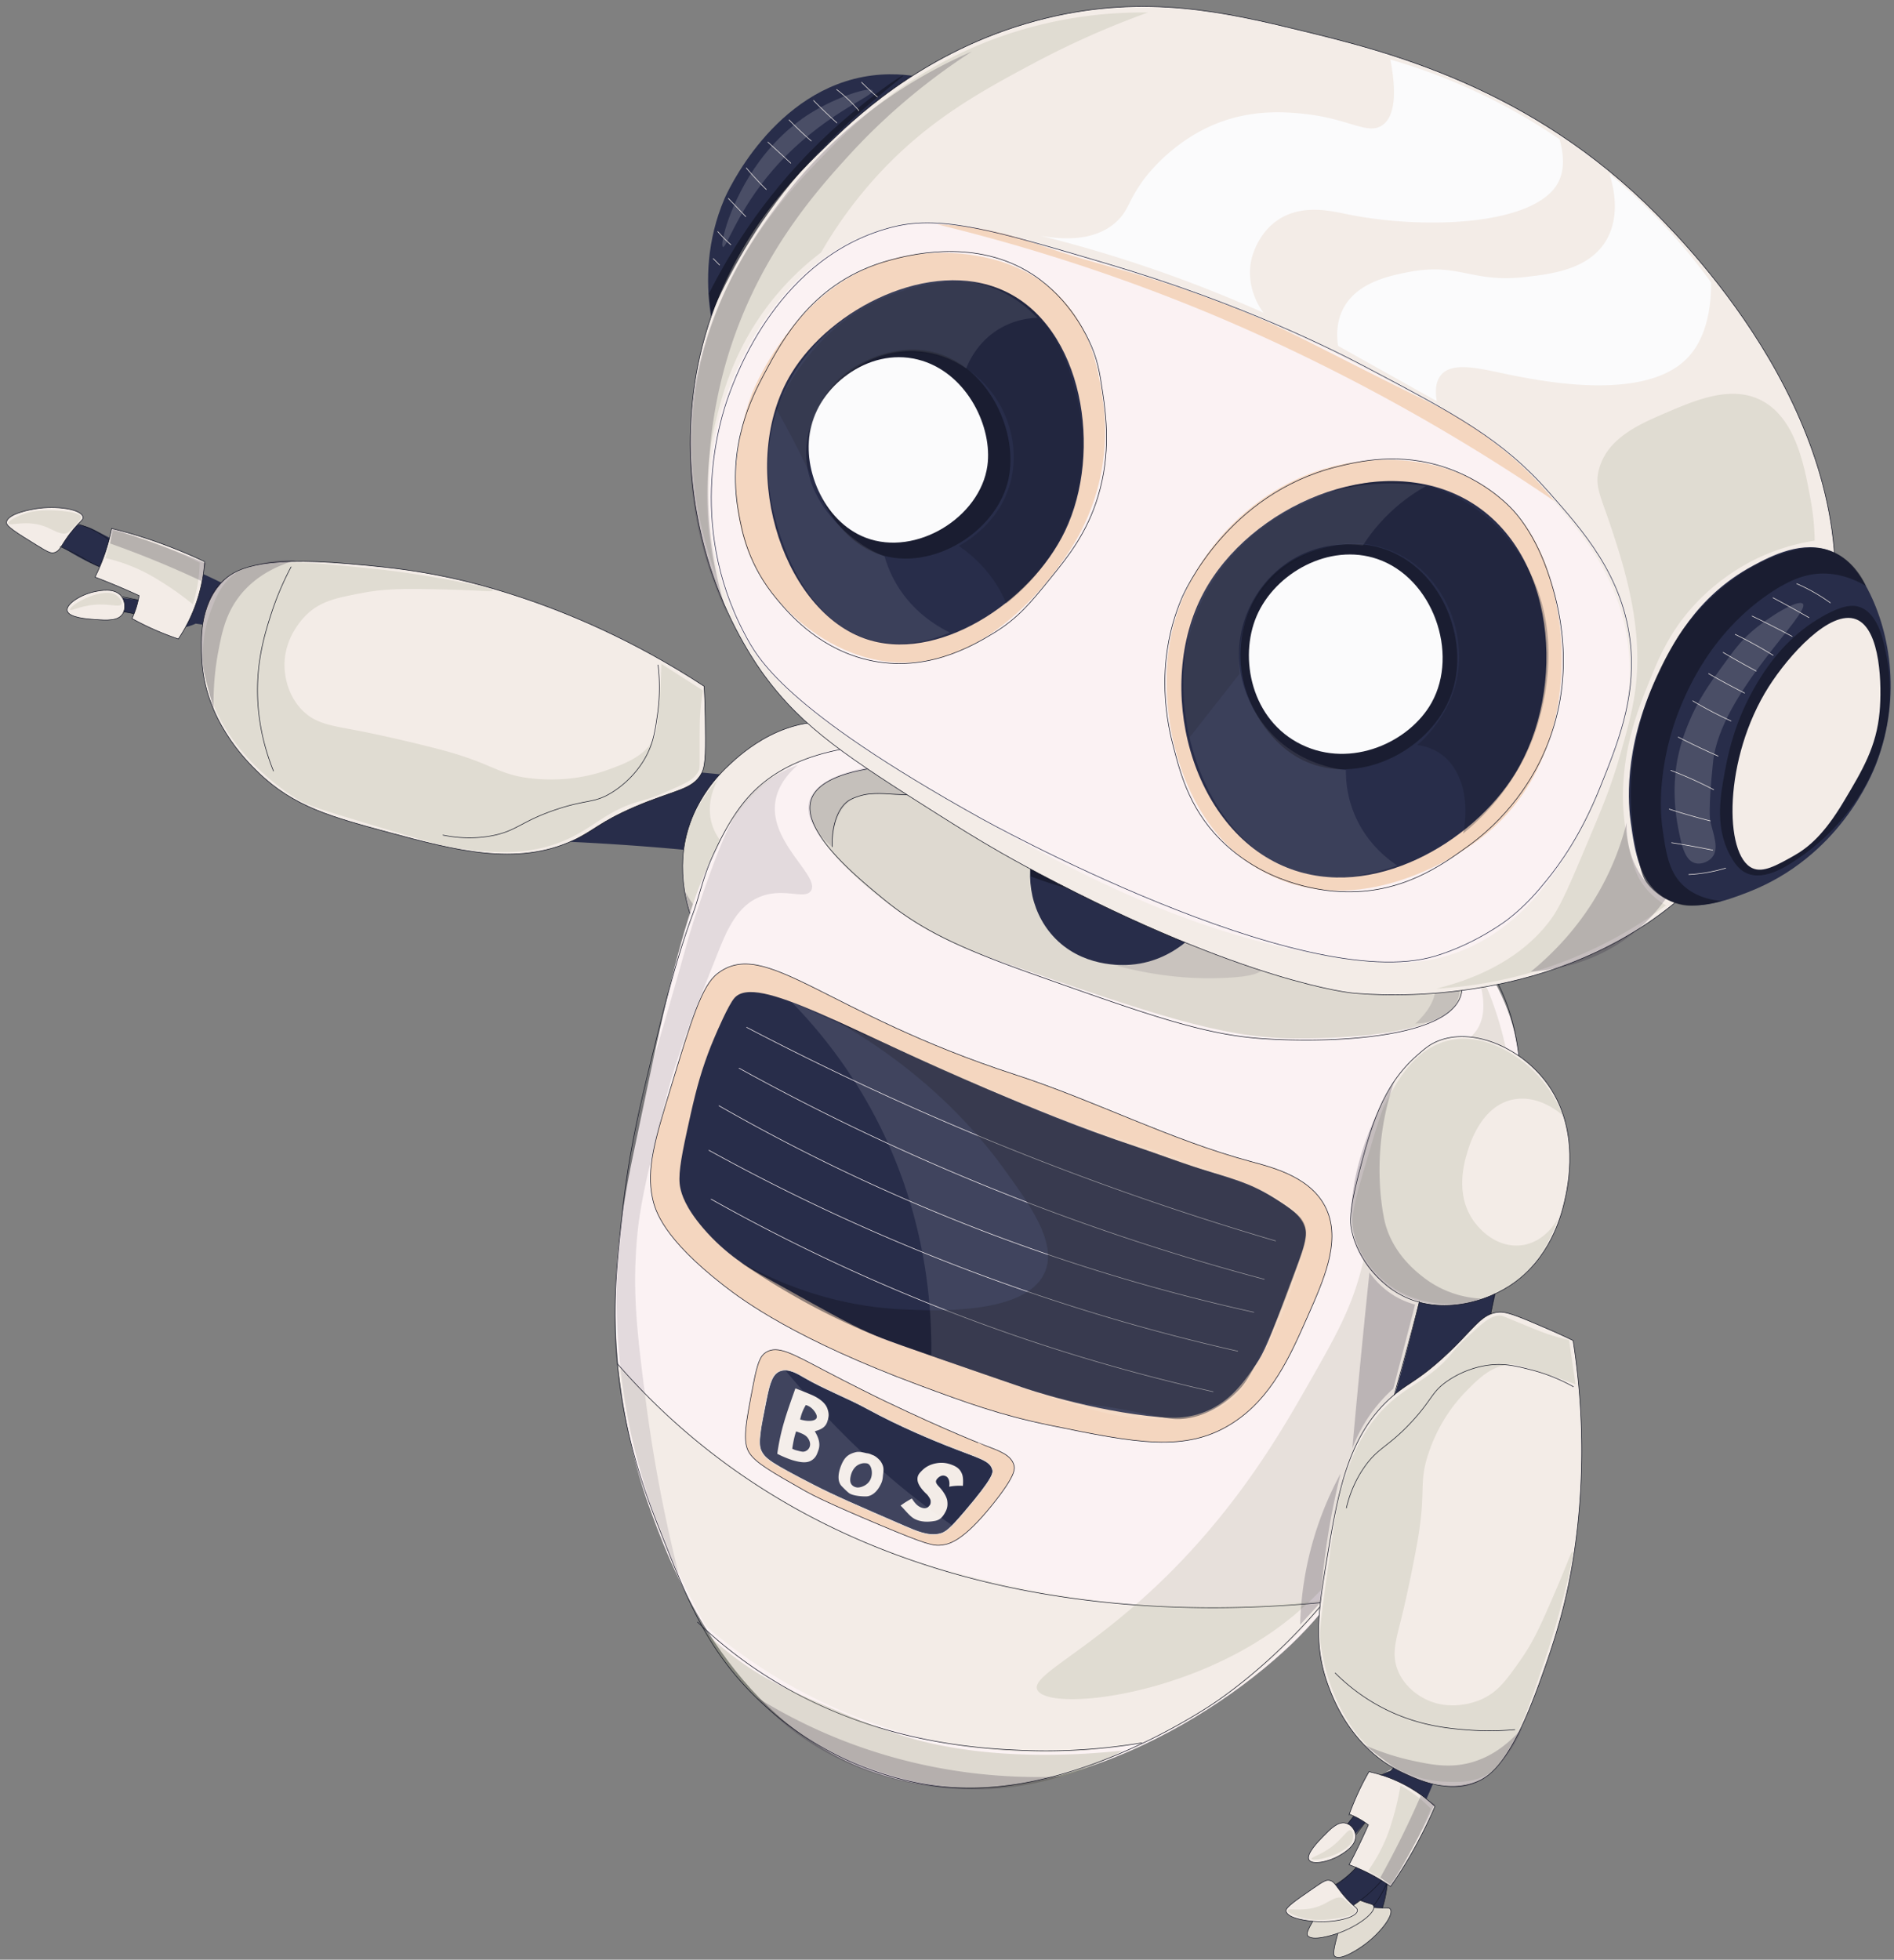 <svg width="292" height="302" fill="none" xmlns="http://www.w3.org/2000/svg"><rect width="100%" height="100%" fill="#808080" stroke="none"/><path d="M38.392 92.068a86.828 86.828 0 0 0-7.611-3.855c-.49-.218-.844-.363-1.23-.523-6.364-2.657-7.432-2.427-11.225-4.137-3.608-1.622-4.298-2.575-6.78-2.718-1.78-.1-4.148.234-4.348 1.137-.18.817 1.471 1.82 3.756 3.178 3.255 1.936 4.877 2.322 7.324 3.695a26.906 26.906 0 0 1 5.294 3.909 193.475 193.475 0 0 0-8.454-1.018c.26.431.517.863.777 1.295 1.091.636 2.028.963 2.672 1.143 1.153.323 1.498.214 2.679.579 1.149.354 1.123.552 2.528 1.103 1.28.503 2.312.912 3.605.902a6.643 6.643 0 0 0 2.794-.656l5.21.755c1-1.597 2.005-3.192 3.01-4.789Z" fill="#282D4A"/><path d="M31.544 86.56a24.201 24.201 0 0 1-4.051 11.907 44.6 44.6 0 0 1-7.145-3.145 12.93 12.93 0 0 0 1.096-3.533 109.49 109.49 0 0 0-6.792-2.858 29.692 29.692 0 0 0 2.568-7.495 76.307 76.307 0 0 1 14.324 5.123Z" fill="#F3ECE7" stroke="#141725" stroke-width=".09" stroke-miterlimit="10"/><path d="M18.914 94.6c.507-.786.378-1.992-.214-2.739-1.046-1.323-3.255-.86-4.15-.672-2.085.438-4.415 1.904-4.185 2.933.24 1.077 3.196 1.277 4.321 1.355 1.775.12 3.51.24 4.228-.876Zm-6.119-14.907c.069.416-.349.543-1.464 1.862-1.906 2.25-1.952 3.372-2.994 3.611-.511.117-.907-.057-2.748-1.194C2.5 82.064.955 81.099 1.001 80.51c.107-1.375 3.887-2.003 4.467-2.1 3.26-.537 7.123.067 7.327 1.282Z" fill="#F3ECE7" stroke="#141725" stroke-width=".09" stroke-miterlimit="10"/><path d="M129.325 121.734a322.436 322.436 0 0 0-42.832-3.97 66.468 66.468 0 0 0-4.004 11.75c3.78.125 7.641.307 11.575.554 9.13.577 17.843 1.453 26.108 2.54 3.051-3.623 6.102-7.249 9.153-10.874Z" fill="#282D4A"/><path d="M108.559 105.754c.064 1.121.139 2.73.167 4.664.071 4.962.107 7.445-.525 8.675-1.387 2.696-4.157 2.576-10.449 5.302-5.335 2.31-6.224 3.645-9.364 5.111-8.75 4.081-18.459 1.466-28.349-1.197-8.956-2.413-14.74-3.97-20.25-9.299-1.914-1.851-8.264-8.172-8.69-17.543-.125-2.764-.37-8.158 3.156-11.802 1.789-1.846 5.288-4.01 19.514-2.791 7.065.604 15.083 1.349 26.575 5.187 7.132 2.38 17.177 6.48 28.215 13.693Z" fill="#F3ECE7" stroke="#141725" stroke-width=".09" stroke-miterlimit="10"/><path opacity=".19" d="M101.965 102.302a144.39 144.39 0 0 1-.303 5.622c-.339 4.636-.606 5.323-.786 5.714-1.326 2.874-4.504 4.027-7.117 4.978-4.72 1.716-8.97 1.589-11.167 1.403-6.057-.517-6.098-2.33-15.538-4.725-6.95-1.763-11.752-2.677-11.752-2.677-4.244-.806-6.522-1.063-8.559-3.027-2.46-2.371-2.777-5.501-2.843-6.266-.428-4.935 2.966-8.226 3.445-8.675 2.201-2.065 4.597-2.523 8.474-3.263 3.796-.725 6.844-.674 12.65-.547 5.15.113 7.488.404 7.52.168.055-.42-7.216-1.826-13.01-2.686-2.934-.436-5.403-.68-10.338-1.167-3.962-.392-6.817-.612-10.462-.307-3.743.313-4.884.891-5.516 1.28-2.514 1.545-3.455 4.087-4.28 6.32-.354.96-1.356 3.926-1.045 7.88.061.787.295 3.109 1.508 6.122 3.888 9.666 13.186 14.827 13.586 15.043 1.504.81 5.133 1.902 12.392 4.083 6.453 1.939 9.68 2.91 12.063 3.209 4.382.551 10.31 1.296 16.307-1.329 4.388-1.92 6.413-4.594 11.528-6.003 1.843-.507 2.631-.848 4.208-1.527 2.714-1.171 4.085-1.781 4.749-3.057.23-.442.168-.543.178-4.763.006-2.587.032-3.498.121-4.554.113-1.344.285-2.431.412-3.133a6469.69 6469.69 0 0 1-6.425-4.116Z" fill="#929676"/><path d="M101.452 102.436a29.882 29.882 0 0 1-.081 7.625c-.357 2.524-.648 4.596-2.023 6.952-.432.739-1.91 3.116-4.816 4.988-2.908 1.874-3.915 1.098-8.905 2.79-5.389 1.826-5.971 3.328-10.003 4.039-3.023.533-5.638.208-7.36-.146M44.89 87.334a44.929 44.929 0 0 0-3.108 7.354c-.901 2.807-2.173 6.88-2.078 12.245.047 2.661.453 6.94 2.47 11.913" stroke="#141725" stroke-width=".09" stroke-miterlimit="10"/><path d="M143.528 129.062c.328-1.616.538-2.652.388-4.124-.632-6.166-6.776-11.881-13.529-13.329-9.104-1.952-16.105 4.534-17.88 6.179-1.452 1.345-6.704 6.369-7.225 14.436-.396 6.148 1.904 14.573 8.711 18.282.818.446 5.709 3.007 10.934 1.379.828-.258 2.452-.866 6.702-5.014 5.624-5.488 10.359-10.235 11.899-17.809Z" fill="#F3ECE7" stroke="#141725" stroke-width=".09" stroke-miterlimit="10"/><path d="M12.01 80.766a14.202 14.202 0 0 1 4.806 2.455m-7.554.996c2.032.924 3.053 1.484 3.61 1.83.138.086.592.373 1.238.706.489.252.897.432 1.153.539" stroke="#141725" stroke-width=".09" stroke-miterlimit="10"/><path d="m20.628 94.57-1.607-.312 1.607.311Z" fill="#F3ECE7"/><path d="m20.628 94.57-1.607-.312" stroke="#141725" stroke-width=".09" stroke-miterlimit="10"/><path d="m21.238 92.451-2.363-.481 2.363.481Z" fill="#F3ECE7"/><path d="m21.238 92.451-2.363-.481" stroke="#141725" stroke-width=".09" stroke-miterlimit="10"/><path opacity=".19" d="M124.461 111.539c.891.406 4.426 2.13 5.731 5.882 1.906 5.482-2.676 10.308-3.576 11.257-1.141 1.203-4.634 4.882-9.509 4.226-.595-.079-4.828-.723-6.807-4.571-2.11-4.103.297-8.059.445-8.293-1.501 1.627-4.376 5.227-5.234 10.566-.101.63-1.385 9.519 4.612 16.235.929 1.04 2.746 3.029 5.858 4.254 1.05.414 4.607 1.757 8.456.622 1.829-.539 3.077-1.447 7.695-6.277 4.263-4.459 6.395-6.69 7.128-7.835 2.084-3.257 5.6-8.757 3.792-14.853-1.532-5.16-6.021-7.851-7.386-8.669-4.814-2.884-9.561-2.686-11.205-2.544ZM29.723 93.12a45.823 45.823 0 0 0-4.63-3.33c-.773-.485-1.66-1.04-2.815-1.622a26.905 26.905 0 0 0-6.02-2.17c.405-1.412.814-2.825 1.22-4.237a63.679 63.679 0 0 1 13.313 4.97 21.978 21.978 0 0 1-1.068 6.39Z" fill="#929676"/><path d="M10.486 82.071c-.907.517-2.096-.325-3.254-.814-3.073-1.297-5.813-.061-5.938-.612-.105-.468 1.884-1.262 2.114-1.351.574-.226 2.044-.741 4.673-.652.436.014 4.331.147 4.468 1.078.028.194-.412.665-1.296 1.605-.42.443-.634.67-.767.746Zm8.25 11.029c-.222.446-1.333.104-2.869.058-3.128-.095-4.911 1.13-5.07.806-.166-.342 1.797-1.765 4.074-2.373 1.955-.523 2.745-.071 2.99.087.552.367 1.055 1.062.875 1.423Z" fill="#E1DCD2"/><path opacity=".23" d="M141.815 134.306a39.557 39.557 0 0 1-7.507 6.776c-4.742 3.284-8.919 4.632-10.022 4.97-.505.155-.757.232-1.1.311-4.693 1.086-8.812-.994-10.101-1.644-4.426-2.235-6.625-5.787-7.432-7.271.272 1.908.969 4.783 2.913 7.703.61.917 1.818 2.7 4.045 4.337 1.211.889 3.639 2.627 7.174 2.894 2.199.166 3.875-.305 4.705-.549.679-.2 2.768-.867 6.173-3.607.69-.555 3.495-2.855 6.661-6.96a49.395 49.395 0 0 0 4.491-6.96Zm-108.92-25.055c.107.418-.228-3.639.743-8.758.515-2.718 1.064-5.613 3.077-8.349 2.633-3.58 6.464-5.115 8.85-5.79a18.122 18.122 0 0 0-6.334.75c-1.954.599-4.166 1.278-5.82 3.285-1.342 1.629-1.647 3.32-2.041 5.53-.29 1.614-.535 4.09-.05 7.157l1.575 6.175ZM31.04 89.529a153.189 153.189 0 0 0-14.056-5.773l.341-2.257a164.923 164.923 0 0 1 14.423 5.33l-.707 2.7Z" fill="#272035"/><path opacity=".39" d="M160.918 138.486c.733 1.362 2.875 4.739 12.991 8.329 4.729 1.678 11.252 3.42 20.411 3.98 4.341.266 16.144.987 16.675-1.426.482-2.195-8.55-6.11-15.227-9.004-2.442-1.06-5.214-2.17-11.173-4.238-22.114-7.669-24.063-6.282-24.707-5.523-1.914 2.244.638 7.155 1.03 7.882Z" fill="#929676"/><path d="M171.294 119.987c-21.117-5.155-34.92-8.525-47.688-2.732-15.586 7.072-18.865 27.024-25.999 60.759-2.264 10.708-3.564 21.293-2.171 33.699 1.21 10.781 3.97 18.589 4.525 20.132 2.999 8.319 11.191 31.043 31.567 40.013 24.943 10.984 53.612-5.159 67.565-18.468 6.447-6.149 10.185-12.443 15.74-21.802 4.481-7.548 11.734-19.982 15.502-36.786 4.153-18.526 7.01-31.27-.162-43.981-10.766-19.088-37.021-25.497-58.879-30.834Z" fill="#FBF2F3"/><path opacity=".27" d="M155.783 118.737c-8.354-1.022-28.427-2.134-30.706 4.46-2.034 5.882 10.95 15.425 13.056 16.972 5.918 4.351 11.255 6.322 17.002 8.309 22.141 7.655 33.212 11.481 44.096 11.542 4.171.024 24.122.133 26.012-6.68 1.799-6.495-13.192-17.888-22.89-22.217-.412-.184-.836-.364-1.01-.44-9.258-3.946-16.879-5.109-19.643-5.567-14.201-2.351-14.321-4.96-25.917-6.379Z" fill="#929676"/><path d="m194.453 121.592-8.156 19.793c-.471.729-4.469 6.694-11.976 7.285-1.305.103-7.617.428-12.006-4.448-3.589-3.988-4.495-9.906-2.395-15.217 3.214-7.386 6.425-14.773 9.638-22.159 4.296-4.434 10.536-6.13 15.816-4.265 6.916 2.442 11.263 10.674 9.079 19.011Z" fill="#282D4A"/><path d="M204.674 246.451c-20.38 2.613-36.941.418-47.583-1.831-8.277-1.749-20.858-4.513-35.272-12.81-12.472-7.179-21.167-15.534-26.62-21.628a114.921 114.921 0 0 0 5.655 22.959 114.796 114.796 0 0 0 7.986 17.47c5.936 5.08 18.803 14.655 37.767 18.135 12.279 2.253 22.682 1.138 29.447-.166a72.616 72.616 0 0 0 28.62-22.129Z" fill="#F3ECE7"/><path d="M95.2 210.182a102.446 102.446 0 0 0 11.875 11.616c33.695 27.979 76.868 27.016 96.509 25.178m-96.071 2.969a68.579 68.579 0 0 0 9.317 7.487c16.63 11.126 33.882 12.029 40.929 12.31 4.328.173 10.66.107 18.301-1.165" stroke="#141725" stroke-width=".09" stroke-miterlimit="10"/><path d="M110.584 150.058c-2.391 1.866-3.97 7.055-7.128 17.428-2.548 8.372-3.804 12.648-2.869 17.117.428 2.045 1.716 6.257 10.94 13.454 3.13 2.443 11.184 8.358 30.238 15.429 7.152 2.655 12.422 4.582 20.073 6.152 13.266 2.718 20.967 4.297 28.174-.325 6.034-3.87 8.85-10.243 11.651-16.59 2.421-5.482 4.905-11.109 3.025-15.931-2.054-5.269-8.249-6.823-11.916-7.813-12.495-3.374-24.024-9.397-36.309-13.385-29.277-9.507-38.554-21.255-45.879-15.536Z" fill="#F4D6BF" stroke="#141725" stroke-width=".09" stroke-miterlimit="10"/><path d="M113.212 153.815c-.931 1.084-2.642 5.076-3.084 6.11-.188.438-.767 1.785-1.429 3.699-1.226 3.534-1.937 6.747-2.797 10.706-1.012 4.655-1.375 7.037-1.024 8.715.198.951.751 2.983 3.53 6.227 3.552 4.144 7.358 6.311 9.082 7.274 8.909 4.975 13.362 7.461 16.469 8.838 2.666 1.183 3.308 1.383 23.803 8.471.123.042 10.459 3.618 21.091 4.537 1.744.151 4.809.345 8.077-1.359 2.974-1.549 4.71-3.936 6.168-5.989 1.42-1.997 2.036-2.995 4.895-10.753 2.304-6.255 3.782-9.302 3.17-11.148-.626-1.886-2.021-2.802-4.789-4.555-3.744-2.371-6.755-3.047-11.559-4.539-3.234-1.004-6.374-2.258-9.585-3.324-8.83-2.932-16.511-6.153-22.908-8.836-21.107-8.852-35.742-17.995-39.11-14.074Z" fill="#282D4A"/><path opacity=".27" d="M108.345 251.11a45.712 45.712 0 0 0 7.32 5.989c2.812 1.849 5.211 2.98 8.521 4.418 5.452 2.372 10.774 4.686 15.271 6.062 13.131 4.024 28.112 2.784 33.63 2.188a42.68 42.68 0 0 1-7.776 3.528c-3.521 1.185-7.931 2.165-13.119 2.304-13.892.369-24.723-5.925-26.66-7.092-9.563-5.765-14.8-13.355-17.187-17.397Z" fill="#929676"/><path opacity=".19" d="M212.558 180.275c-1.939 8.429-1.159 9.319-2.601 14.989-1.611 6.33-3.907 10.427-8.206 17.965-3.229 5.662-7.958 13.953-15.562 22.846-14.846 17.365-27.843 21.777-26.216 24.428 1.89 3.082 21.242 1.17 35.809-8.783 9.547-6.524 14.884-15.027 20.503-23.983a116.246 116.246 0 0 0 10.244-20.572s7.245-19.116 6.708-37.085c-.043-1.429-.253-6.635-2.322-13.256-1.24-3.974-2.72-7.079-3.074-7.041-.407.044 1.648 4.101.497 7.578-1.304 3.938-5.706 4.067-9.218 6.355-3.707 2.417-4.474 7.479-6.562 16.559Z" fill="#929676"/><g opacity=".23"><path opacity=".58" d="M128.309 130.516c.024-1.62.309-5.499 2.952-7.251 1.47-.972 3.381-1.016 7.189-.778 8.071.501 7.186.372 7.855.465 9.9 1.365 20.164 4.018 20.164 4.018 12.472 3.223 21.204 6.314 23.09 6.987 1.768.63 6.128 2.443 14.853 6.061 0 0 4.913 2.036 10.968 5.773 4.249 2.623 5.616 3.96 5.88 5.757.42 2.851-2.146 5.371-3.047 6.187.507-.002 4.402-.081 6.102-2.782 2.193-3.484-1.163-8.318-1.686-9.073-.472-.68-1.276-1.438-2.883-2.954-2.183-2.06-4.376-4.113-7.617-6.401a59.825 59.825 0 0 0-5.007-3.16c-.955-.547-3.461-1.947-7.387-3.651a98.822 98.822 0 0 0-9.71-3.61s-21.937-6.963-38.434-7.982c-2.415-.148-1.866 0-8.269-.243-4.137-.157-7.057-.26-10.041.437-2.252.525-7.875 1.839-8.584 5.452-.64 3.255 3.115 6.348 3.612 6.748Z" fill="#272035"/></g><path d="M163.073 120.048a67.352 67.352 0 0 0-10.121-1.816c-7.651-.775-25.733-1.268-27.875 4.962-1.664 4.84 6.942 11.883 10.879 15.144 5.995 4.965 11.892 7.727 23.516 11.849 17.269 6.126 25.903 9.189 34.812 9.847 10.344.764 29.024.105 30.959-6.695 1.019-3.582-2.944-7.692-6.845-11.744-7.009-7.275-14.971-10.395-19.557-11.782" stroke="#141725" stroke-width=".09" stroke-miterlimit="10"/><path opacity=".68" d="M158.905 135.05a57.824 57.824 0 0 0 11.673 3.126 58.123 58.123 0 0 0 16.965.169l4.41-11.612c-8.947-2.898-17.894-5.797-26.843-8.693-2.322 4.751-4.063 8.497-5.004 10.617-.23.519-.65 1.476-.933 2.811a13.517 13.517 0 0 0-.268 3.582Z" fill="#141725"/><path d="M153.364 115.831c-4.045-1.042-10.173-2.088-17.323-1.272-5.812.661-14.783 1.64-20.716 8.324-2.623 2.954-4.369 6.701-5.322 8.747-1.664 3.574-2.145 6.407-3.179 9.187-1.26 3.385-2.921 8.443-5.118 17.259-2.898 11.624-4.586 18.393-5.684 28.18-.986 8.81-1.86 16.616-.48 27.005 1.42 10.662 4.437 18.202 7.119 24.903 3.487 8.715 6.348 15.66 13.032 22.543a49.944 49.944 0 0 0 8.398 6.942c10.235 6.71 19.96 7.613 22.286 7.786.085.006 1.05.077 2.128.107 18.737.503 37.841-12.507 39.127-13.401 2.447-1.702 10.843-7.742 18.773-18.115 3.881-5.076 6.29-9.712 11.223-18.924 4.313-8.053 7.968-14.962 11.039-24.774 1.829-5.84 2.681-10.248 3.657-15.312 1.886-9.765 2.812-14.783 1.96-21.406-.482-3.747-1.151-8.545-4.432-14.005-.965-1.605-3.475-5.46-9.664-10.437-8.65-6.953-21.933-11.93-26.424-13.517-.561-.198-1.025-.358-1.342-.465" stroke="#141725" stroke-width=".09" stroke-miterlimit="10"/><path opacity=".23" d="M116.697 261.584a81.273 81.273 0 0 0 13.919 6.893c13.498 5.143 25.541 5.61 32.946 5.297-3.922 1.197-11.728 2.986-21.536 1.278-2.929-.509-9.849-1.787-17.151-6.518a41.25 41.25 0 0 1-8.178-6.95Z" fill="#272035"/><g opacity=".29"><path opacity=".39" d="M171.543 148.662c1.302.107 3.19.101 5.355-.466a15.844 15.844 0 0 0 5.492-2.641 15.745 15.745 0 0 0 3.187-3.207c1.104.663 2.748 1.676 4.702 2.987 4.279 2.869 4.519 3.451 4.449 3.824-.249 1.305-4.632 1.494-6.47 1.561-3.881.147-9.585-.099-16.715-2.058Z" fill="#272035"/></g><path d="M128.309 130.517c-.125-3.366.933-6.308 2.793-7.298.587-.313 1.825-.759 2.891-.862 1.244-.121 2.193-.057 2.377-.046 2.847.189 3.427.149 4.386.202 0 0 .436.028.882.068.959.087 8.263 1.218 18.264 2.833" stroke="#141725" stroke-width=".09" stroke-miterlimit="10"/><path d="M196.658 191.229a447.489 447.489 0 0 1-21.396-6.865 449.61 449.61 0 0 1-60.143-26.042m79.799 38.821a357.868 357.868 0 0 1-37.348-12.154 357.666 357.666 0 0 1-43.619-20.374m79.348 37.604a293.228 293.228 0 0 1-40.09-11.889 293.15 293.15 0 0 1-42.362-19.928m79.974 37.821a309.93 309.93 0 0 1-81.521-30.959m77.724 37.204a284.446 284.446 0 0 1-27.801-7.718 285.725 285.725 0 0 1-49.588-21.955" stroke="#FBF2F3" stroke-width=".09" stroke-miterlimit="10" stroke-linecap="round" stroke-linejoin="round"/><path d="M143.254 12.164c-2.086-.508-5.165-.99-8.781-.535-15.237 1.923-22.493 18.317-22.795 19.027-5.473 12.887-.441 24.833.567 27.105.796-5.416 2.698-13.56 7.667-22.232 7.554-13.178 18.009-20.259 23.342-23.365Z" fill="#282D4A"/><path d="M282.26 97.636c5.404-31.865-21.789-59.466-26.789-64.543C235.994 13.325 213.53 7.855 200.784 4.75c-11.717-2.852-24.079-5.71-39.504-1.949-17.597 4.29-28.645 14.623-33.081 18.874-5.494 5.266-15.604 14.964-19.881 31.48-4.107 15.853-.547 29.315 1.512 35.32 2.948 8.6 7.054 14.32 7.988 15.594 6.03 8.229 13.051 12.752 26.844 21.465 2.853 1.801 5.894 3.717 9.654 5.868 0 0 2.881 1.645 5.827 3.2 32.04 16.933 48.389 18.428 48.389 18.428 4.273.391 29.247 2.277 48.95-13.307 1.093-.866 6.096-4.981 11.3-11.661 7.419-9.525 11.96-21.477 13.478-30.426Z" fill="#F3ECE7" stroke="#141725" stroke-width=".09" stroke-miterlimit="10"/><path d="M238.435 75.942c4.903 5.575 11.358 12.818 12.602 23.782 1.04 9.167-2.055 16.18-4.795 22.389-2.983 6.759-8.691 19.696-21.233 24.528-5.448 2.1-10.683 2.09-18.201 1.003-17.987-2.604-34.589-9.29-55.807-21.648-21.382-12.456-31.603-19.156-36.542-28.463-9.105-17.155-3.562-33.592-2.561-36.392 1.185-3.316 7.81-21.863 25.553-26.166 7.415-1.8 15.864.703 32.764 5.707 21.055 6.235 35.2 13.446 40.034 15.994 13.65 7.191 20.945 11.035 28.186 19.266Z" fill="#FBF2F3"/><path d="M165.918 83.207c5.507-9.618 4.507-18.63 4.164-21.063-.735-5.217-1.884-13.367-9.347-18.676-6.706-4.773-14.696-4.537-16.766-4.476-19.74.583-27.79 20.994-28.108 21.844-1.007 2.685-7.317 20.634 5.501 33.17 1.367 1.338 6.469 6.326 14.009 7.733 17.65 3.292 29.451-16.62 30.547-18.532Zm64.072-7.477c8.083 5.876 9.545 14.837 10.328 19.625.372 2.286 3.332 22.655-12.731 34.359-2.306 1.68-16.709 11.711-30.934 5.565-14.054-6.072-17.939-23.615-16.526-34.773 1.89-14.932 14.436-27.682 29.453-29.382 2.413-.275 12.174-1.38 20.41 4.606Z" fill="#F4D6BF"/><path d="M251.418 126.77c-.341-2.458-1.292-11.181 3.996-22.412 2.278-4.84 5.989-12.432 14.866-17.194 2.818-1.512 7.707-4.048 12.174-2.168 2.279.96 3.844 2.814 5.217 5.296 3.518 6.363 5.68 16.689 1.605 27.365-.69 1.805-5.738 14.389-19.774 19.831-3.447 1.338-8.6 3.257-12.672.999-4.025-2.229-4.806-7.33-5.412-11.717Z" fill="#282D4A"/><path opacity=".68" d="M286.782 93.575c-.973-.363-2.505-.466-5.845 1.442-4.196 2.397-7.296 5.715-9.907 10.026-3.719 6.144-4.69 11.408-5.379 15.362-.664 3.808-.959 8.087 1.402 11.964.656 1.078 1.316 1.791 2.235 2.197 2.901 1.282 6.601-1.302 8.814-2.89 6.794-4.872 9.736-10.998 10.397-12.434 3.739-8.119 2.924-14.888 2.463-17.505-.442-2.528-1.242-7.069-4.18-8.162Z" fill="#141725"/><path d="M286.149 95.433c3.869 1.49 3.97 10.443 3.635 14.227-.477 5.403-2.611 8.971-5.582 13.937-2.998 5.011-5.387 7.021-7.765 8.347-2.601 1.452-4.604 2.567-6.228 1.862-4.464-1.937-4.515-16.958 2.472-27.968 3.105-4.887 9.472-11.942 13.468-10.404Z" fill="#F3ECE7"/><path d="M225.837 76.87c14.173 7.693 15.81 29.289 7.73 42.376-6.571 10.645-22.044 19.667-35.119 14.468-14.93-5.935-20.556-27.953-12.911-42.33 7.118-13.383 26.674-21.91 40.3-14.514Zm-71.182-32.116c12.402 5.559 15.411 24.873 9.541 37.09-5.272 10.97-19.809 20.594-31.019 16.511-12.944-4.717-19.559-27.027-11.177-40.811 6.072-9.991 21.432-17.82 32.655-12.79Z" fill="#282D4A"/><path opacity=".68" d="M214.301 84.949c-7.346-3.035-14.333 1.008-15.175 1.514-7.479 4.49-9.771 14.252-6.273 21.929.543 1.19 3.364 7.377 9.771 9.468 8.448 2.753 18.736-3.049 21.353-11.552 2.371-7.711-1.46-17.963-9.676-21.36Z" fill="#141725"/><path d="M212.338 86.141c8.578 2.936 12.62 14.52 8.376 22.139-3.386 6.076-12.358 10.195-20.037 6.479-7.764-3.757-9.702-13.341-6.948-19.804 2.837-6.66 11.227-11.34 18.609-8.814Z" fill="#FBFBFC"/><path opacity=".68" d="M145.033 54.598c-5.964-2.06-11.362.875-12.573 1.533-7.098 3.86-9.471 12.539-6.123 19.918.663 1.46 3.37 7.426 9.277 9.395 8.062 2.686 18.155-3.475 19.887-11.713 1.454-6.912-2.722-16.457-10.468-19.133Z" fill="#141725"/><path d="M142.192 55.6c7.015 2.2 10.849 10.283 10.036 16.165-1.097 7.954-10.993 14.064-18.757 11.098-6.645-2.538-9.989-11.06-8.436-17.206 1.66-6.572 9.434-12.477 17.157-10.056Z" fill="#FBFBFC"/><path d="M239.637 77.226a297.907 297.907 0 0 0-16.364-10.413c-18.325-10.845-33.568-17.23-39.601-19.66A283.7 283.7 0 0 0 144.5 34.585a46.29 46.29 0 0 1 8.564 1.026c3.186.686 5.494 1.532 6.239 1.801 9.564 3.465 15.347 4.129 28.538 9.11 10.325 3.9 12.677 5.719 32.621 15.54 1.64.808 5.3 2.605 9.464 5.826l.002.002a54.838 54.838 0 0 1 6.1 5.305 52.804 52.804 0 0 1 3.609 4.03Z" fill="#F4D6BF"/><path d="M238.836 75.899c4.937 5.624 11.643 12.92 12.584 23.825.701 8.116-2.035 14.912-4.81 21.808-2.871 7.132-6.134 11.631-8.164 14.125-1.358 1.667-3.154 3.844-6.033 6.069 0 0-4.776 3.691-11.136 5.61-20.649 6.229-69.96-21.178-69.96-21.178-30.6-17.008-34.557-24.764-36.53-28.495-9.091-17.186-3.528-33.67-2.526-36.476 1.189-3.327 7.836-21.924 25.591-26.254 7.421-1.811 15.87.69 32.771 5.688 21.058 6.226 35.201 13.441 40.037 15.991 13.648 7.198 20.941 11.043 28.176 19.287Z" stroke="#282D4A" stroke-width=".09" stroke-miterlimit="10"/><path opacity=".68" d="M287.67 90.296c-1.147-.678-2.983-1.57-5.269-1.837-3.121-.364-5.934.571-9.266 2.77-8.779 5.793-12.541 14.135-13.876 17.289a40.857 40.857 0 0 0-2.887 10.679c-.548 4.223-.259 7.128-.033 8.705.559 3.907 1.052 7.005 3.792 9.069 1.832 1.381 3.956 1.76 5.313 1.873a18.23 18.23 0 0 1-2.73.566c-.501.066-1.549.2-2.421.159-2.371-.115-5.012-1.625-6.446-3.562-.636-.858-.898-2.017-1.395-4.297a44.028 44.028 0 0 1-.993-7.582s-.105-2.58.078-5.056c.943-12.697 8.003-22.161 8.003-22.161 5.878-7.881 12.349-10.57 14.692-11.415 3.883-1.403 6.263-1.294 8.222-.494 3.249 1.322 4.765 4.303 5.216 5.294Z" fill="#141725"/><path d="M260.981 108.009a58.941 58.941 0 0 0 5.898 3.097m-3.463-7.297a118.536 118.536 0 0 0 5.549 2.99m-3.307-6.257a135.098 135.098 0 0 0 5.096 2.869m-3.239-5.648a63.671 63.671 0 0 1 4.049 2.145c.622.359 1.22.719 1.797 1.08m-3.231-6.049a144.62 144.62 0 0 1 6.151 3.126m-2.934-5.945a177.81 177.81 0 0 1 5.547 3.057m-1.883-5.224a27.648 27.648 0 0 1 5.17 2.944m-23.452 20.688a116.035 116.035 0 0 0 6.153 2.927m-7.291 2.205a62.68 62.68 0 0 1 3.156 1.306 62.375 62.375 0 0 1 3.451 1.674m-6.85 2.991a103.938 103.938 0 0 0 6.321 1.815m-5.949 3.362a154.835 154.835 0 0 1 6.333 1.147m-3.692 3.762c.806-.043 1.698-.13 2.651-.287a23.115 23.115 0 0 0 3.035-.707" stroke="#F3ECE7" stroke-width=".09" stroke-miterlimit="10" stroke-linecap="round" stroke-linejoin="round"/><path opacity=".68" d="M139.274 11.615c-.131-.16-5.658 3.574-11.18 8.647-9.497 8.727-15.29 18.037-18.797 24.969l.337 3.296c2.576-5.935 6.78-13.92 13.712-21.943 7.702-8.913 16.088-14.771 15.928-14.97Z" fill="#141725"/><path d="M125.427 15.486a77.724 77.724 0 0 0 3.6 3.45m-.041-5.142a22.816 22.816 0 0 1 3.431 3.255m.405-4.37a39.958 39.958 0 0 0 2.452 2.26m-13.626 3.533a53.264 53.264 0 0 0 3.431 3.255m-6.687.176a675.702 675.702 0 0 1 3.519 3.24m-6.854.744c.453.533.935 1.078 1.448 1.628a50.011 50.011 0 0 0 1.636 1.686m-5.852 1.376a412.976 412.976 0 0 1 2.683 2.803m-4.302 2.313a21.5 21.5 0 0 0 2.009 2.023m-2.72 2.13.979.995" stroke="#F3ECE7" stroke-width=".09" stroke-miterlimit="10" stroke-linecap="round" stroke-linejoin="round"/><path d="M223.022 72.103c-7.255-2.492-13.517-1.018-16.905-.174-16.848 4.197-23.524 19.3-23.938 20.286-4.39 10.411-2.051 19.897-1.256 22.93 1.163 4.442 2.66 10.155 8.174 15.15 7.053 6.387 15.619 7.019 17.547 7.114 9.369.465 15.655-4.089 19.7-7.021 7.4-5.363 10.696-11.972 11.986-15.049 4.997-11.905 1.726-22.727.62-26.198-2.207-6.925-5.341-10.195-6.112-10.972-.826-.838-4.237-4.15-9.816-6.066Zm-64.747-30.371c-8.63-4.993-18.44-2.35-21.128-1.625-11.705 3.154-16.491 12.169-19.33 17.514-1.946 3.663-5.769 11.14-3.967 21.271.569 3.2 1.534 8.218 5.93 13.458 1.7 2.026 5.981 7.13 13.145 9.125 9.44 2.631 17.127-2.015 20.233-3.893 3.78-2.284 5.809-4.786 8.721-8.378 2.754-3.396 5.68-7.007 7.405-12.705 2.025-6.692 1.239-12.458.72-15.988-.46-3.122-.807-5.341-2.215-8.204-.69-1.407-3.483-7.086-9.514-10.575Z" stroke="#141725" stroke-width=".09" stroke-miterlimit="10"/><path opacity=".16" d="M277.919 93.022c-.743-.66-5.056 1.881-7.841 4.293-1.753 1.517-2.734 2.866-4.693 5.561-1.843 2.533-3.535 4.893-4.989 8.396-.473 1.143-1.258 3.062-1.781 5.751-.202 1.042-.943 5.163.115 10.593.485 2.49.979 4.868 2.516 5.373.927.305 2.031-.139 2.627-.769 1.266-1.337.293-3.554-.204-5.715 0 0-.359-1.554.436-9.096 1.113-10.597 15.288-23.08 13.814-24.388ZM134.535 13.949c-.309-.622-5.357.854-9.638 3.527-1.09.679-4.527 2.934-7.794 7.348-4.549 6.141-6.191 12.982-5.645 13.23.51.23 2.243-5.552 7.713-11.873 7.344-8.49 15.77-11.418 15.364-12.232Z" fill="#fff"/><path d="M188.241 18.78c-7.239 2.633-11.421 8.218-11.962 8.959-2.563 3.517-2.229 4.822-4.477 6.706-3.247 2.718-7.917 2.504-11.37 1.89a206.185 206.185 0 0 1 34.363 11.86c-.379-.498-2.756-3.727-1.9-8.044.061-.31.915-4.301 4.44-6.457 3.635-2.223 7.95-1.173 10.377-.677 11.772 2.395 28.603 1.743 32.381-4.66.68-1.153 1.367-3.22.347-6.892a90.725 90.725 0 0 0-8.17-4.973 91.382 91.382 0 0 0-17.909-7.312c1.252 6.635.158 9.129-1.233 10.105-2.28 1.603-5.135-1.036-12.211-1.75-2.477-.255-7.339-.696-12.676 1.245Z" fill="#FBFBFC"/><path d="M206.286 53.292c-.21-1.402-.297-3.574.774-5.676 2.061-4.037 7.008-5.083 9.975-5.668 7.925-1.557 9.777 1.702 18.153.735 3.921-.451 9.567-1.105 12.295-5.402 2.512-3.958 1.175-8.846.652-10.472a91.182 91.182 0 0 1 15.677 16.736c-.008 7.398-2.536 10.64-4.172 12.113-6.548 5.894-20.824 3.239-25.365 2.395-5.202-.967-10.121-2.627-12.103-.27-.954 1.138-.879 2.796-.657 4.04-5.076-2.845-10.154-5.688-15.229-8.53Z" fill="#FBFBFC"/><path opacity=".19" d="M253.096 136.014c-.386-.572-1.278-2.008-2.07-5.939-.353-1.749-.834-4.212-.812-7.625.047-7.418 2.454-13.436 3.738-16.638 1.704-4.248 3.36-8.378 7.328-12.65 4.064-4.372 8.363-6.535 10.132-7.344a31.726 31.726 0 0 1 8.358-2.498 37.247 37.247 0 0 0-.584-6.062c-.957-5.323-2.282-12.685-7.505-15.485-4.685-2.512-10.236-.132-14.791 1.821-4.146 1.777-9.123 3.91-10.391 8.79-.685 2.643.333 4.139 2.041 9.345 1.505 4.59 4.085 12.456 3.877 20.771-.125 4.968-1.211 8.8-2.641 13.844-1.359 4.794-2.837 8.299-4.802 12.956-2.867 6.798-4.299 10.197-5.803 12.277-2.033 2.812-6.833 8.083-17.751 10.786 5.801-.335 14.246-1.569 23.449-5.753a65.03 65.03 0 0 0 11.974-7.087c-1.037-.616-2.534-1.71-3.747-3.509ZM176.983 1.925a134.146 134.146 0 0 0-17.654 7.84c-8.032 4.289-15.932 8.59-23.572 16.748a67.137 67.137 0 0 0-9.17 12.392 42.771 42.771 0 0 0-7.188 6.914c-6.05 7.37-7.988 14.821-8.889 18.44-2.584 10.398-1.29 19.287-.137 24.307-2.011-5.442-4.638-14.856-3.394-26.349 2.144-19.819 14.35-32.429 20.246-38.52 4.267-4.41 13.002-13.229 27.567-18.235 9.008-3.093 16.961-3.6 22.191-3.537Z" fill="#929676"/><path opacity=".28" d="M218.501 114.82c1.655.214 2.792.799 3.517 1.292 3.292 2.245 4.622 7.108 3.548 12.34 2.76-2.24 9.171-8.097 11.823-17.911.698-2.581 3.996-14.781-3.312-25.402-1.224-1.78-5.47-7.762-13.486-10.1-8.396-2.45-15.464.692-19.013 2.266-2.854 1.268-11.849 5.435-16.524 15.834-4.171 9.273-2.334 17.79-1.635 20.485l7.705-9.809c-.19-1.945-.374-6.617 2.373-11.174 3.539-5.868 11.437-10.725 19.665-8.227 8.026 2.437 12.144 10.593 11.772 17.681-.378 7.202-5.311 11.743-6.433 12.725Zm-63.359-21.828a20.038 20.038 0 0 0-1.706-3.192c-1.828-2.777-4.011-4.574-5.62-5.666 1.088-.594 6.353-3.611 7.98-9.85 1.741-6.676-1.272-13.87-6.839-17.5-5.529-3.603-11.419-2.305-12.317-2.093-1.303.309-7.356 1.92-10.393 8.002-2.684 5.374-1.143 10.494-.794 11.564a154.787 154.787 0 0 0-5.755-11.228c1.143-2.625 6.278-13.6 18.216-17.772 3.012-1.052 10.837-3.786 18.072.182 6.948 3.81 8.911 11.364 9.991 15.516 2.463 9.47-.402 17.218-1.244 19.3-2.778 6.87-7.328 10.954-9.591 12.737Z" fill="#141725"/><path opacity=".09" d="M219.84 74.922a27.39 27.39 0 0 0-6.535 5.07 27.173 27.173 0 0 0-3.184 4.073c-1.71-.232-5.337-.478-9.23 1.29-5.438 2.47-9.157 7.86-9.785 13.72-.725 6.778 2.954 11.656 4.103 13.048 4.636 5.613 10.993 6.417 12.291 6.554a17.288 17.288 0 0 0 1.163 6.429c1.832 4.705 5.262 7.286 6.734 8.265-4.242 1.563-10.277 2.845-16.256.68-14.054-5.09-20.706-26.655-14.21-41.35 3.677-8.317 10.734-12.553 12.822-13.771 9.703-5.647 19.256-4.466 22.087-4.008Zm-59.897-25.941a12.137 12.137 0 0 0-5.639 1.555c-3.536 2.005-4.943 5.215-5.347 6.25-1.22-.833-3.465-2.123-6.518-2.545-6.514-.897-11.304 2.909-12.261 3.707-1.135.947-5.886 5.176-5.884 11.855.004 6.175 4.069 10.193 5.599 11.703a19.777 19.777 0 0 0 6.484 4.241 18.403 18.403 0 0 0 1.947 4.454c2.558 4.216 6.199 6.343 8.111 7.274-2.637 1.12-6.965 2.423-11.716 1.258-12.816-3.14-15.758-21.059-15.93-22.206-.341-2.274-1.219-8.7 1.965-15.909.62-1.402 3.104-6.714 8.923-11.114 1.486-1.123 12.33-9.325 23.264-5.2 3.309 1.25 5.615 3.243 7.002 4.677Z" fill="#fff"/><path opacity=".23" d="M250.788 126.745a42.423 42.423 0 0 1-2.661 7.532c-3.508 7.564-8.556 12.55-12.106 15.451 3.043-.185 9.549-1.03 15.555-5.73a26.492 26.492 0 0 0 5.254-5.507 12.099 12.099 0 0 1-2.985-2.487c-3.069-3.546-3.105-7.859-3.057-9.259ZM149.837 7.935c-8.759 5.67-14.942 11.617-18.946 15.997-5.204 5.696-14.488 16.087-19.054 32.257a69.952 69.952 0 0 0-2.431 13.74 61.45 61.45 0 0 0-.182 9.049 62.092 62.092 0 0 0 2.888 15.67c-2.47-5.261-6.241-15.165-5.714-27.814.769-18.425 10.162-30.928 14.516-36.556 10.074-13.028 22.221-19.437 28.923-22.343Z" fill="#272035"/><path opacity=".11" d="M123.019 117.87c-1.322 1.157-3.164 3.142-3.507 5.85-.791 6.227 6.956 11.322 5.511 13.557-.925 1.432-4.172-.553-7.837.917-3.572 1.434-5.147 5.193-6.603 8.86-4.252 10.71-6.377 16.065-8.034 22.753-2.599 10.49-3.898 15.734-4.356 21.162-.7 8.319.034 14.38 1.284 24.252a231.493 231.493 0 0 0 5.24 27.658c-5.736-12.295-7.905-22.945-8.824-30.068-2.53-19.579 1.357-35.781 3.392-44.256 1.133-4.721 1.313-4.228 6.767-23.696 0 0 .999-3.562 3.128-9.48 3.158-8.775 4.686-10.944 6.142-12.495 2.417-2.576 5.232-4.091 7.697-5.014Z" fill="#272035"/><path d="M222.608 270.441a81.356 81.356 0 0 1-2.928 7.313c-.981 2.141-1.021 1.979-7.344 12.548-.825 1.377-2.073 3.467-4.506 4.955-1.267.775-3.241 1.621-3.698 1.07-.286-.345.057-1.159 1.919-3.954 3.093-4.644 3.765-5.494 4.523-7.216.563-1.277 1.203-3.225 1.28-5.897a183.488 183.488 0 0 1-5.264 5.959l-.257-1.343c.37-1.104.82-1.906 1.157-2.427.604-.935.913-1.078 1.511-2.057.583-.953.444-1.068 1.082-2.31.582-1.133 1.05-2.048 1.957-2.853a6.516 6.516 0 0 1 2.352-1.313l3.166-3.758c1.68.43 3.366.856 5.05 1.283Z" fill="#282D4A"/><path d="M214.008 289.434a23.02 23.02 0 0 1-.331 2.368 24.517 24.517 0 0 1-.794 3.059c-.242.024-.501.03-.777.008-1.478-.115-2.504-.967-2.987-1.443.424-.905.846-1.844 1.262-2.815.372-.867.721-1.719 1.052-2.553l2.575 1.376Z" fill="#282D4A"/><path d="M214.345 294.207c-.212-.311-.579-.117-2.166-.218-2.712-.177-3.443-.858-4.307-.325-.422.261-.584.634-1.131 2.569-.921 3.249-1.373 4.882-.975 5.225.933.804 3.911-1.288 4.369-1.609 2.567-1.805 4.83-4.735 4.21-5.642Z" fill="#E1DCD2" stroke="#141725" stroke-width=".09" stroke-miterlimit="10"/><path d="M211.795 293.751c-.109-.362-.512-.283-1.978-.85-2.506-.969-2.995-1.846-3.966-1.585-.475.129-.737.442-1.824 2.154-1.827 2.872-2.734 4.319-2.461 4.768.644 1.054 4.067-.093 4.594-.269 2.954-.989 5.952-3.158 5.635-4.218Z" fill="#E1DCD2" stroke="#141725" stroke-width=".09" stroke-miterlimit="10"/><path d="M209.943 286.989a26.176 26.176 0 0 1-5.405 4.363 169.119 169.119 0 0 0 2.738 3.251 38.57 38.57 0 0 0 1.856-1.33c1.363-1.036 2.322-1.905 2.598-2.155a35.299 35.299 0 0 0 2.351-2.364c-1.379-.586-2.758-1.176-4.138-1.765Z" fill="#282D4A"/><path d="M221.229 278.369a21.552 21.552 0 0 0-4.77-3.379 21.892 21.892 0 0 0-5.395-1.964 41.09 41.09 0 0 0-1.975 3.897c-.406.92-.759 1.807-1.066 2.653a11.728 11.728 0 0 1 2.942 1.652 105 105 0 0 1-1.365 2.95 104.934 104.934 0 0 1-1.607 3.188c.898.325 1.874.731 2.895 1.242a26.53 26.53 0 0 1 3.516 2.112 71.47 71.47 0 0 0 6.825-12.351Z" fill="#F3ECE7" stroke="#141725" stroke-width=".09" stroke-miterlimit="10"/><path d="M207.468 280.947c.838.204 1.492 1.082 1.541 1.947.087 1.53-1.739 2.604-2.48 3.042-1.724 1.014-4.25 1.499-4.725.675-.498-.864 1.44-2.845 2.177-3.598 1.161-1.19 2.3-2.355 3.487-2.066Zm1.803 13.501c.05-.382-.342-.469-1.43-1.594-1.854-1.92-1.938-2.935-2.916-3.085-.48-.073-.84.111-2.51 1.264-2.806 1.935-4.206 2.914-4.143 3.443.149 1.242 3.687 1.563 4.23 1.613 3.055.279 6.625-.523 6.769-1.641Z" fill="#F3ECE7" stroke="#141725" stroke-width=".09" stroke-miterlimit="10"/><path d="M233.994 182.265a294.423 294.423 0 0 1-9.209 38.392 63.61 63.61 0 0 1-11.554.416 352.36 352.36 0 0 0 8.454-33.671c4.101-1.714 8.206-3.426 12.309-5.137Z" fill="#282D4A"/><path d="M242.53 206.58a97.501 97.501 0 0 0-3.885-1.773c-4.176-1.797-6.264-2.697-7.55-2.596-2.819.222-3.786 2.592-8.521 6.926-4.015 3.675-5.489 3.957-7.942 6.082-6.833 5.924-8.366 15-9.928 24.246-1.412 8.372-2.325 13.778.06 20.276.828 2.257 3.732 9.807 11.504 13.446 2.293 1.074 6.766 3.168 11.212 1.478 2.254-.856 5.436-3.041 9.895-15.425 2.215-6.149 4.678-13.149 5.863-24.152.735-6.829 1.141-16.705-.708-28.508Z" fill="#F3ECE7" stroke="#141725" stroke-width=".09" stroke-miterlimit="10"/><path opacity=".19" d="M242.908 213.331a137.463 137.463 0 0 0-4.879-1.714c-4.055-1.339-4.743-1.353-5.143-1.339-2.946.109-5.149 2.373-6.964 4.24-3.275 3.366-4.808 6.983-5.497 8.895-1.898 5.272-.381 5.939-1.995 14.714-1.189 6.458-2.271 10.815-2.271 10.815-.955 3.849-1.616 5.854-.739 8.253 1.058 2.899 3.588 4.26 4.21 4.583 4.014 2.086 8.111.386 8.676.14 2.597-1.127 3.908-2.979 6.032-5.981 2.078-2.936 3.211-5.515 5.345-10.44 1.892-4.369 2.548-6.435 2.76-6.38.378.099-1.238 6.705-2.746 11.875-.765 2.619-1.51 4.779-3.001 9.098-1.197 3.467-2.112 5.943-3.778 8.901-1.71 3.035-2.641 3.794-3.212 4.188-2.28 1.573-4.794 1.472-7.003 1.385-.951-.038-3.849-.234-7.077-1.88-.642-.327-2.518-1.336-4.602-3.41-6.684-6.652-7.467-16.273-7.495-16.685-.105-1.547.371-4.98 1.326-11.845.848-6.104 1.272-9.155 1.937-11.263 1.225-3.875 2.883-9.117 7.42-13.24 3.318-3.015 6.365-3.782 9.531-7.589 1.141-1.371 1.733-1.916 2.918-3.002 2.039-1.872 3.085-2.809 4.422-2.92.462-.038.525.049 4.103 1.517 2.193.9 2.976 1.199 3.903 1.494 1.181.377 2.169.61 2.811.749.337 2.282.674 4.561 1.008 6.841Z" fill="#929676"/><path d="M242.597 213.716a27.097 27.097 0 0 0-6.488-2.602c-2.274-.584-4.142-1.064-6.666-.733-.793.103-3.376.513-6.084 2.302-2.709 1.789-2.439 2.907-5.799 6.508-3.628 3.889-5.123 3.854-7.281 6.994-1.618 2.355-2.351 4.665-2.716 6.236m25.995 34.121a42.867 42.867 0 0 1-7.428.04c-2.726-.224-6.666-.583-11.173-2.54-2.235-.971-5.702-2.811-9.135-6.247" stroke="#141725" stroke-width=".09" stroke-miterlimit="10"/><path d="M218.483 162.625c1.153-1.009 1.894-1.655 3.14-2.172 5.229-2.165 12.517.787 16.648 6.172 5.567 7.256 3.437 16.374 2.896 18.686-.442 1.89-2.167 8.798-8.416 12.833-4.76 3.075-12.536 4.749-18.505.317-.718-.533-4.924-3.762-5.914-9.145-.157-.851-.382-2.571 1.08-8.197 1.937-7.444 3.667-13.769 9.071-18.494Z" fill="#F3ECE7" stroke="#141725" stroke-width=".09" stroke-miterlimit="10"/><path d="M208.689 293.579a20.572 20.572 0 0 0 2.264-1.711 21.006 21.006 0 0 0 2.071-2.075m-1.253 3.901a19.975 19.975 0 0 0 2.033-3.419m.047.124a15.28 15.28 0 0 1-.283 1.967 15.943 15.943 0 0 1-.464 1.726m-7.213-3.661a11.796 11.796 0 0 0 3.215-2.701" stroke="#141725" stroke-width=".09" stroke-miterlimit="10"/><path d="m208.683 279.897-.928 1.21.928-1.21Z" fill="#F3ECE7"/><path d="m208.683 279.897-.928 1.21" stroke="#141725" stroke-width=".09" stroke-miterlimit="10"/><path d="m210.414 280.918-1.351 1.797 1.351-1.797Z" fill="#F3ECE7"/><path d="m210.414 280.918-1.351 1.797" stroke="#141725" stroke-width=".09" stroke-miterlimit="10"/><path d="M212.883 273.585a12.709 12.709 0 0 1 1.505-.667l.476-.494" fill="#F3ECE7"/><path d="M212.883 273.585a12.709 12.709 0 0 1 1.505-.667l.476-.494" stroke="#141725" stroke-width=".09" stroke-miterlimit="10"/><path d="M218.858 200.542a646.245 646.245 0 0 1-3.903 14.415" fill="#F3ECE7"/><path d="M218.858 200.542a646.245 646.245 0 0 1-3.903 14.415" stroke="#141725" stroke-width=".09" stroke-miterlimit="10"/><path opacity=".19" d="M240.931 171.88c-.717-.616-3.655-3.005-7.241-2.51-5.238.725-7.1 6.948-7.465 8.17-.463 1.551-1.884 6.294.787 10.353.325.496 2.702 3.988 6.661 4.052 4.221.067 6.339-3.832 6.462-4.067-.646 2.06-2.272 6.216-6.181 9.345-.462.368-7.033 5.448-15.063 3.07-1.244-.368-3.639-1.109-5.989-3.344-.792-.755-3.435-3.332-4.215-7.269-.371-1.868-.191-3.383 1.658-9.64 1.707-5.777 2.559-8.665 3.158-9.826 1.699-3.301 4.568-8.872 10.258-9.955 4.816-.918 8.951 1.898 10.207 2.753 4.428 3.018 6.355 7.34 6.963 8.868Zm-25.018 103.288a41.389 41.389 0 0 1-1.174 5.098c-.24.804-.516 1.727-.961 2.835a25.38 25.38 0 0 1-2.859 5.202c1.155.682 2.31 1.361 3.463 2.043a60.284 60.284 0 0 0 6.215-11.615 19.408 19.408 0 0 0-2.938-2.487 18.425 18.425 0 0 0-1.746-1.076Z" fill="#929676"/><path d="M207.023 292.515c-.862-.41-1.938.432-2.998.953-2.811 1.381-5.402.437-5.499.945-.082.432 1.798 1.022 2.016 1.089.543.169 1.928.539 4.371.286.404-.042 4.023-.416 4.114-1.272.02-.179-.408-.577-1.261-1.371-.411-.379-.617-.571-.743-.63Zm1.245-10.464c-.428-.156-.993.767-2.035 1.757-2.122 2.019-4.121 2.324-4.031 2.637.095.331 2.341.044 4.303-.976 1.686-.878 1.959-1.671 2.028-1.928.161-.586.082-1.363-.265-1.49Z" fill="#E1DCD2"/><path opacity=".23" d="M215.026 166.474a41.156 41.156 0 0 0-2.142 9.693c-.552 5.684.201 10.005.414 11.142.098.519.147.779.234 1.12 1.193 4.667 4.67 7.421 5.759 8.283a15.716 15.716 0 0 0 9.104 3.411 15.517 15.517 0 0 1-7.465.81c-1.005-.138-2.968-.427-5.26-1.689-1.246-.686-3.709-2.087-5.476-5.12-1.1-1.888-1.458-3.591-1.626-4.439-.139-.694-.52-2.853.184-7.105.142-.862.755-4.38 2.66-9.022a47.945 47.945 0 0 1 3.614-7.084Zm-4.66 102.476c-.313-.236 2.994 1.466 7.705 2.441 2.502.519 5.163 1.069 8.257.336 4.048-.959 6.827-3.641 8.319-5.41a17.13 17.13 0 0 1-3.081 5.06c-1.26 1.432-2.69 3.055-5.028 3.742-1.898.557-3.447.22-5.47-.22a19.458 19.458 0 0 1-6.08-2.464l-4.622-3.485Zm8.682 7.772a143.42 143.42 0 0 1-6.238 12.61l1.628 1.28a155.803 155.803 0 0 0 6.768-12.545c-.718-.449-1.437-.897-2.158-1.345Z" fill="#272035"/><path d="m230.415 199.362-.582 3.158" stroke="#141725" stroke-width=".09" stroke-miterlimit="10"/><path opacity=".23" d="M218.168 201.038a12.408 12.408 0 0 1-2.449-.939c-2.347-1.2-3.801-2.902-4.59-4.012a1975.111 1975.111 0 0 0-2.641 27.116 23.657 23.657 0 0 1 3.022-5.573 23.413 23.413 0 0 1 3.304-3.639c1.117-4.319 2.237-8.636 3.354-12.953Zm-17.727 49.338a51.708 51.708 0 0 1 1.349-10.46 51.847 51.847 0 0 1 4.893-12.84 113.082 113.082 0 0 0-2.254 11.608c-.408 2.91-.68 5.68-.848 8.291l-3.14 3.401Z" fill="#272035"/><path opacity=".46" d="M128.397 157.047a634.088 634.088 0 0 0 17.123 7.84c11.72 5.159 17.58 7.738 24.443 10.08 11.063 3.776 16.594 5.664 16.774 5.709 0 0 3.249.842 7.19 2.635.66.301 2.141.995 3.873 2.199 1.686 1.173 2.609 1.815 3.138 2.831.864 1.657.262 3.483-.783 6.356-2 5.505-3.001 8.259-4.622 11.615-2.084 4.319-3.155 6.506-4.592 7.945-.976.976-3.782 3.712-7.998 4.324-2.014.294-3.255-.057-6.71-.768-7.114-1.464-6.3-.892-11.173-1.979-2.823-.63-6.039-1.48-17.26-5.433-8.465-2.983-12.699-4.473-15.011-5.48-4.733-2.056-11.35-5.345-18.854-10.557 5.349 3.011 14.091 6.916 25.275 7.421 4.973.224 18.932.856 21.844-5.668 1.989-4.455-2.084-10.216-6.282-16.001-4.49-6.187-12.529-15.271-26.375-23.069Z" fill="#141725"/><path opacity=".11" d="M121.904 154.292a75.265 75.265 0 0 1 13.115 17.992c7.77 14.902 8.661 28.931 8.554 36.592a352.624 352.624 0 0 0 18.132 6.377c7.381 2.371 12.206 3.651 18.319 3.417 4.816-.184 7.721-1.204 9.936-3.029 1.323-1.089 2.209-2.587 3.928-5.535a62.766 62.766 0 0 0 5.565-12.485c1.464-4.533 2.197-6.799 1.704-8.477-.981-3.333-4.487-4.947-11.025-7.475-11.213-4.335-18.959-6.566-26.03-9.115-2.482-.896-6.316-2.53-13.987-5.799a1195.17 1195.17 0 0 1-28.211-12.463Z" fill="#fff"/><path d="M136.488 215.944c-1.626-.779-5.315-2.607-9.497-4.802-4.796-2.518-7.11-3.877-8.897-2.746-.821.519-1.278 1.418-1.926 4.776-1.213 6.282-1.743 9.024-.638 10.738.993 1.537 3.485 2.954 8.406 5.747l.361.204c1.099.609 3.603 1.888 11.296 5.12 7.245 3.045 8.325 3.296 9.67 3.114 1.198-.162 3.289-.697 7.695-6.165 3.621-4.494 3.532-5.567 3.366-6.144-.45-1.571-2.223-2.185-4.454-3.033.002-.002-5.68-2.165-15.382-6.809Z" fill="#F4D6BF" stroke="#141725" stroke-width=".09" stroke-miterlimit="10"/><path d="M120.36 211.244c-1.241.397-1.674 1.809-2.19 4.371-.947 4.713-1.374 6.839-.788 8.01.612 1.224 1.577 1.874 8.006 5.194 3.074 1.587 6.749 3.186 14 6.326 2.015.872 3.697 1.581 5.383 1.242.965-.194 1.577-.656 3.935-3.417 4.471-5.239 4.441-6.011 4.305-6.506-.408-1.469-2.094-1.722-7.148-3.739-1.557-.622-6.899-2.756-12.155-5.626-3.167-1.732-6.565-2.982-9.719-4.818-1.046-.613-2.395-1.431-3.629-1.037Z" fill="#282D4A" stroke="#F3ECE7" stroke-width=".09" stroke-miterlimit="10"/><path d="M126.173 223.486c-.228.654-.387 1.122-1.017 1.54-.758.505-1.787.336-2.942.004-.588-.171-1.735-.642-2.383-.997.541-3.76 1.345-5.973 2.793-10.072.749.265 1.754.677 2.445.971 1.038.439 2.12 1.161 2.465 2.078.336.901.239 1.367.012 2.074-.296.917-1.058 1.24-1.93 1.48.612 1.028.897 1.946.557 2.922Zm-1.304-.663c.137-.64-.317-1.215-.378-1.29-.329-.402-.785-.585-1.29-.787a4.96 4.96 0 0 0-.466-.158c-.299.875-.459 1.781-.596 2.668.117.052.214.101.315.143.147.061.266.089.335.107.584.151.88.224 1.072.208a1.146 1.146 0 0 0 1.008-.891Zm1.042-4.349c.121-.406-.351-1.058-.699-1.391a2.367 2.367 0 0 0-.975-.564 6.932 6.932 0 0 0-.876 2.226c1.373.403 2.404.22 2.55-.271Zm9.68 10.635c-.164.287-.781 1.305-1.848 1.478-.381.061-2.207-.01-2.853-.5-.371-.279-1.098-1.022-1.195-1.139-.848-1.02-.176-2.738.028-3.223.533-1.266 1.161-1.662 2.189-1.934.636-.168 1.444.119 1.716.155.535.069.695.214.941.297.489.166 1.062.751 1.194.949.494.731.488 1.208.401 1.874-.105.846-.042 1.119-.573 2.043Zm-1.529-.88c.637-.975.334-2.429-.288-2.678-.142-.058-.338-.064-.434-.068-.463-.016-.796.145-.947.216-.974.47-1.311 1.71-1.313 2.356-.002.386.117.592.208.713.085.113.202.216.363.307 0 0 .204.113.467.149.414.057 1.423-.197 1.944-.995Zm11.712 4.736c-.351.653-.743 1.254-1.652 1.418-.997.18-2.059.202-3.057-.279-.799-.385-1.573-1.476-2.223-2.08a13.1 13.1 0 0 1 1.745-1.094c.337.513.725 1.086 1.379 1.363.656.275 1.05.123 1.383-.345.125-.174.143-.396.127-.665-.018-.272-.319-.694-.541-.963-.67-.608-1.423-1.476-1.482-2.251-.052-.679.256-1.016.717-1.474.565-.558 1.254-.927 2.162-1.095.921-.171 1.743-.052 2.607.313.739.313 1.161.721 1.41 1.428.161.456.141 1.227.105 1.732a8.592 8.592 0 0 0-2.116.132c.034-.212.151-1.063-.344-1.501a.875.875 0 0 0-.284-.159c-.428-.16-.824.05-1.119.335-.178.172-.345.408-.279.652.065.244.253.459.451.665.597.623 1.197 1.524 1.284 2.207.089.678-.008 1.165-.273 1.661Z" fill="#F3ECE7"/><path opacity=".11" d="M121.091 211.193c3.126 3.748 6.558 7.53 10.326 11.192 5.589 5.432 10.837 9.543 15.375 12.679a2.869 2.869 0 0 1-1.402 1.131c-1.45.561-3.172.057-3.804-.129-.41-.121-.63-.22-1.351-.535-2.815-1.23-1.355-.531-3.881-1.66-1.629-.727-2.057-.937-3.964-1.809-4.064-1.854-4.454-1.963-6.308-2.89-2.392-1.197-1.714-1.001-3.509-1.868-1.543-.747-4.434-2.049-5.097-3.325a3.756 3.756 0 0 1-.103-.216c-.105-.237-.341-.842-.264-2.032.028-.418.097-.973.277-1.601.002-.034.305-4.901 1.684-7.784.187-.388.48-.852 1.031-1.064.376-.146.744-.127.99-.089Z" fill="#fff"/></svg>